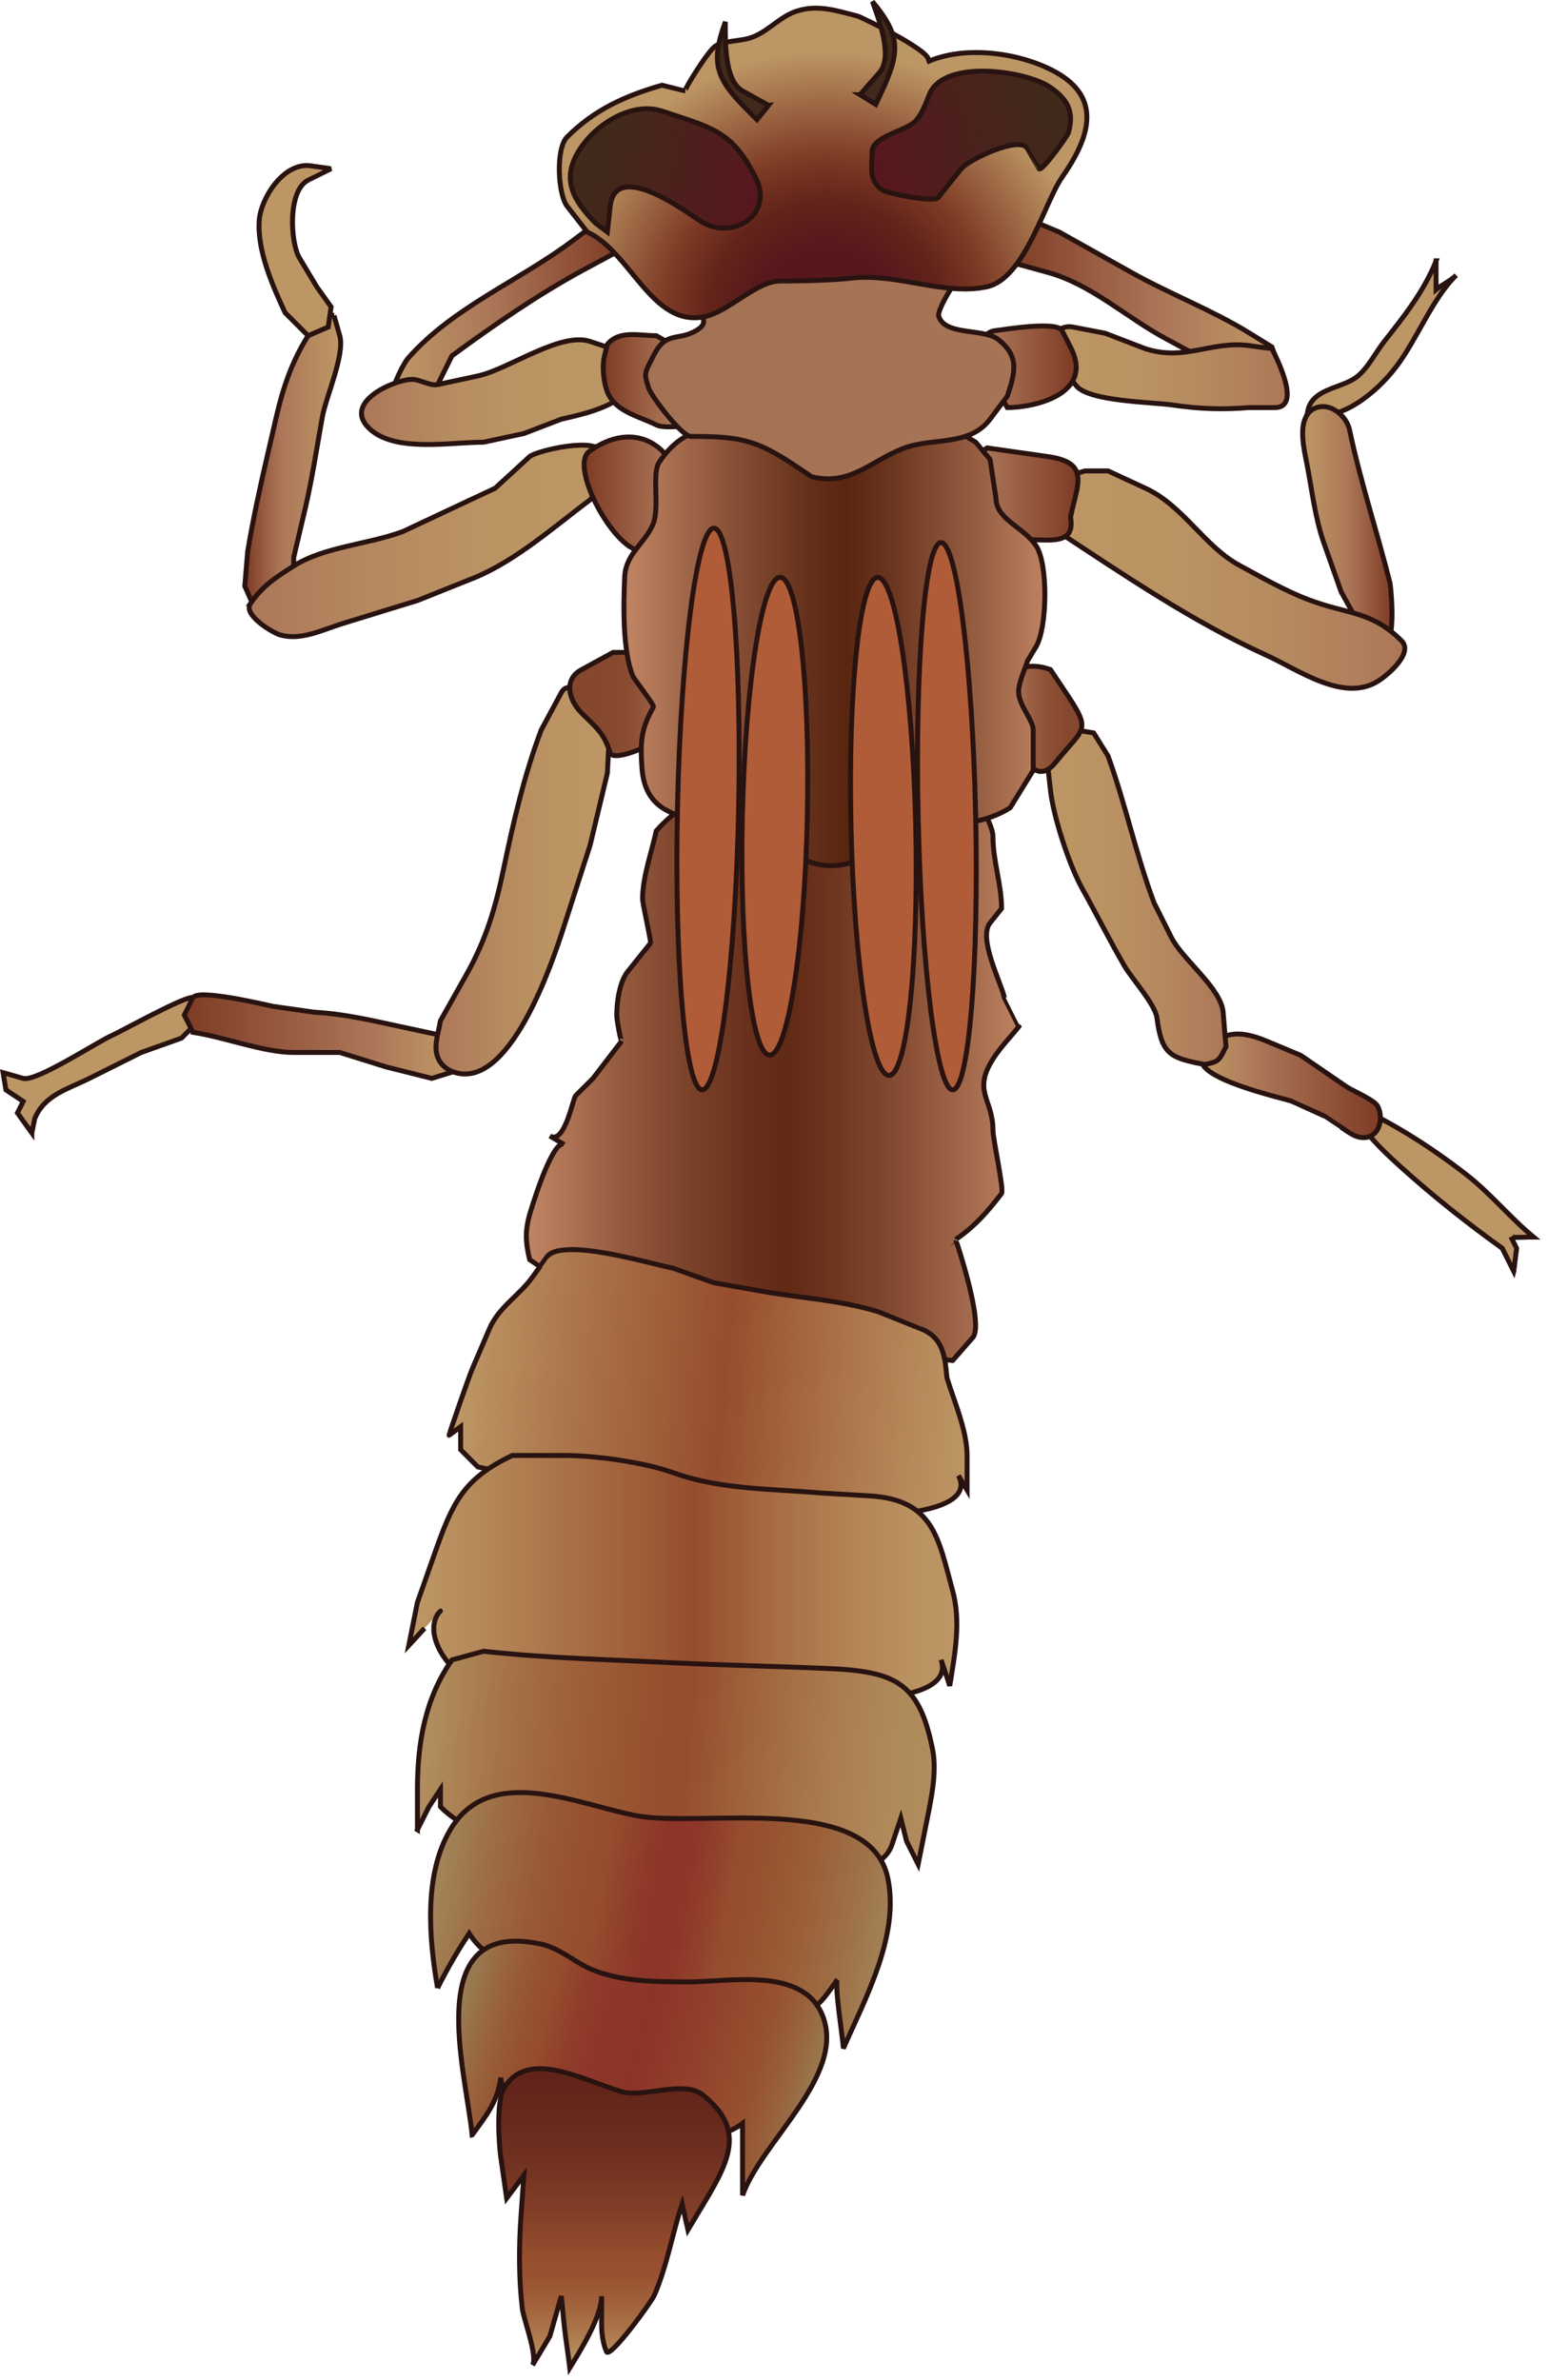 
        <svg xmlns:rdf="http://www.w3.org/1999/02/22-rdf-syntax-ns#" xmlns="http://www.w3.org/2000/svg" xmlns:cc="http://creativecommons.org/ns#" xmlns:xlink="http://www.w3.org/1999/xlink" xmlns:dc="http://purl.org/dc/elements/1.1/" x="0px" y="0px" width="326" height="501" viewBox="0 0 326 501" xml:space="preserve">
            <title>Dragonfly : nymph</title>
            <desc xmlns:ian_image_library="https://ian.umces.edu/media-library/">
                <ian_image_library:title>Dragonfly : nymph</ian_image_library:title>
                <ian_image_library:descr>Illustration of dragonfly nymph</ian_image_library:descr>
                <ian_image_library:scene>
                    <ian_image_library:contains>dragonfly, nymph, aquatic, Arthropoda, Insecta, Odonata, Epiprocta</ian_image_library:contains>
                    <ian_image_library:when>2008-12-22</ian_image_library:when>
                </ian_image_library:scene>
            </desc>
            
 <defs></defs>
 <path stroke="#281310" stroke-width="1.037" d="m318.79 267.61l.604-4.845s-1.128-2.241-1.209-2.417c.142.27 4.192.021 4.746.034-5.165-4.271-9.04-9.213-14.442-13.372-6.184-4.756-12.747-9.101-19.999-12.727l-2.43 1.82c2.707 3.777 5.657 6.586 9.088 9.679 6.59 5.945 13.973 11.812 21.218 16.984l2.42 4.86z" fill="#BD9665"/>
 <path stroke="#281310" stroke-width="1.037" d="m6.706 238.5l-3.032-4.223 1.212-2.427-3.636-2.427-.604-3.626s4.176 1.175 4.24 1.209c2.819.739 15.58-7.697 18.794-9.092 1.583-.675 15.894-8.622 16.96-7.882l2.428 1.83-.604 2.417-4.244 4.247-8.487 3.025-10.911 5.456c-4.446 2.221-9.51 3.474-11.508 8.48l-.608 3z" fill="#BD9665"/>
 <linearGradient id="ian_symbols_d54743988ec30b4435b11c659e12fb61" y2="228.57" gradientUnits="userSpaceOnUse" x2="290.71" y1="228.57" x1="253.01">
  <stop stop-color="#BD9665" offset=".034"/>
  <stop stop-color="#AC7758" offset=".309"/>
  <stop stop-color="#7E3B25" offset="1"/>
 </linearGradient>
 <path stroke="#281310" stroke-width="1.037" d="m286.71 239.45c3.626.372 4.811-3.812 3.45-6.542-.679-1.35-5.118-3.2-6.516-4.095l-9.702-6.651s-7.222-3.018-7.271-3.038c-5.945-2.481-9.989-2.002-13.332 3.038-3.146 4.713 17.515 9.112 18.79 9.689.014 0 6.671 3.028 6.671 3.028s3.619 2.417 3.637 2.417c1.741 1.175 2.869 2.002 4.206 2.144h.06z" fill="url(#ian_symbols_d54743988ec30b4435b11c659e12fb61)"/>
 <linearGradient id="ian_symbols_0a676052ef26fc344dbf95e7f09659cd" y2="218.22" gradientUnits="userSpaceOnUse" x2="38.818" y1="218.22" x1="96.391">
  <stop stop-color="#BD9665" offset=".034"/>
  <stop stop-color="#AC7758" offset=".309"/>
  <stop stop-color="#7E3B25" offset="1"/>
 </linearGradient>
 <path stroke="#281310" stroke-width="1.037" d="m40.641 217.3l-1.823-3.636s1.823-3.626 1.823-3.636c.959-1.928 14.645 1.35 16.964 1.83l8.49 1.208c6.55.381 11.891 1.678 18.183 3.028l8.477 1.816 3.636 3.636-.969 4.061-4.494 1.395-9.682-2.427-9.696-3.028h-9.695c-6.272.01-14.523-3.22-21.214-4.24z" fill="url(#ian_symbols_0a676052ef26fc344dbf95e7f09659cd)"/>
 <linearGradient id="ian_symbols_2b520a8443ed9324a53bd2cee8b0dcb6" y2="188.87" gradientUnits="userSpaceOnUse" x2="258.19" y1="188.87" x1="220.61">
  <stop stop-color="#BD9665" offset=".034"/>
  <stop stop-color="#BA9263" offset=".34"/>
  <stop stop-color="#B5875F" offset=".672"/>
  <stop stop-color="#AC7758" offset="1"/>
 </linearGradient>
 <path stroke="#281310" stroke-width="1.037" d="m252.88 223.92c.536.098.897.152.952.142 2.846-.598 2.906-.817 4.354-3.724 0 0-.594-7.144-.604-7.272-.452-5.098-8.592-11.106-10.911-15.765l-3.636-7.251c-3.788-10.115-6.002-20.742-9.688-30.91l-3.028-4.854-3.64-.601-3.643 1.208-2.424 6.056s.604 5.409.618 5.463c.607 5.51 3.939 15.701 6.66 20.6 3.032 5.412 5.813 10.985 8.933 16.353 1.526 2.637 6.448 8.024 6.823 10.911.95 7.3 2.55 8.36 9.24 9.64z" fill="url(#ian_symbols_2b520a8443ed9324a53bd2cee8b0dcb6)"/>
 <linearGradient id="ian_symbols_06f85d05ae87b5f4b158ae44b7b06a8b" y2="185.38" gradientUnits="userSpaceOnUse" x2="91.821" y1="185.38" x1="128.51">
  <stop stop-color="#BD9665" offset=".034"/>
  <stop stop-color="#BB9363" offset=".351"/>
  <stop stop-color="#B5895F" offset=".66"/>
  <stop stop-color="#AD7959" offset=".963"/>
  <stop stop-color="#AC7758" offset="1"/>
 </linearGradient>
 <path stroke="#281310" stroke-width="1.037" d="m95.422 225.61c-1.013-.358-1.901-.958-2.549-1.816-1.985-2.626-.648-5.749-.118-8.919 0 0 5.438-9.655 5.452-9.689 4.193-7.447 6.168-14.219 7.866-22.372 2.08-9.952 4.318-19.611 7.896-29.137 0 0 4.2-7.815 4.24-7.88 2.16-4.017 9.155 4.18 10.3 5.452l-.604 11.519-3.632 15.145s-5.438 16.91-5.466 16.974c-2.52 7.87-11.59 35.02-23.388 30.74z" fill="url(#ian_symbols_06f85d05ae87b5f4b158ae44b7b06a8b)"/>
 <linearGradient id="ian_symbols_27d618d048284a344dec13ca35532c21" y2="151.32" gradientUnits="userSpaceOnUse" x2="227.84" y1="151.32" x1="210.68">
  <stop stop-color="#B9886B" offset=".034"/>
  <stop stop-color="#B17E61" offset=".103"/>
  <stop stop-color="#9E6448" offset=".318"/>
  <stop stop-color="#905338" offset=".537"/>
  <stop stop-color="#87492F" offset=".761"/>
  <stop stop-color="#84462C" offset="1"/>
 </linearGradient>
 <path stroke="#281310" stroke-width="1.037" d="m212.6 142.09c1.924-1.874 5.094-2.451 8.629-1.121 0 0 3.497 5.236 3.629 5.432 5.074 7.643 3.277 6.836-2.428 13.936-3.038 3.798-4.966 1.708-7.872-1.199 0 0-2.856-7.447-3.021-7.859-1.55-4.01-.88-7.27 1.06-9.19z" fill="url(#ian_symbols_27d618d048284a344dec13ca35532c21)"/>
 <linearGradient id="ian_symbols_51a043174445682471a7742733997c62" y2="148.2" gradientUnits="userSpaceOnUse" x2="119.99" y1="148.2" x1="142.62">
  <stop stop-color="#B9886B" offset=".034"/>
  <stop stop-color="#B48264" offset=".058"/>
  <stop stop-color="#A36B4E" offset=".162"/>
  <stop stop-color="#955A3E" offset=".281"/>
  <stop stop-color="#8C4E33" offset=".423"/>
  <stop stop-color="#86482E" offset=".608"/>
  <stop stop-color="#84462C" offset="1"/>
 </linearGradient>
 <path stroke="#281310" stroke-width="1.037" d="m133.96 137.33h-4.845s-6.606 3.595-6.661 3.64c-3.892 2.11-2.613 6.465-.013 9.078 3.146 3.146 4.726 4.169 6.066 8.47.773 2.485 15.856-3.973 13.939-8.47-.01-.01-3.636-8.47-3.636-8.47l-4.86-4.25z" fill="url(#ian_symbols_51a043174445682471a7742733997c62)"/>
 <linearGradient id="ian_symbols_6bfd082e092e48b495cbe64de5fd36b3" y2="97.327" gradientUnits="userSpaceOnUse" x2="51.552" y1="97.327" x1="71.748">
  <stop stop-color="#BD9665" offset=".034"/>
  <stop stop-color="#AC7758" offset=".624"/>
  <stop stop-color="#7E3B25" offset="1"/>
 </linearGradient>
 <path stroke="#281310" stroke-width="1.037" d="m70.332 66.418l-2.423-.601s-2.981 4.759-3.025 4.847c-3.414 5.452-5.206 10.736-6.665 16.96 0 0-1.813 7.839-1.823 7.883-1.59 6.85-3.082 13.642-4.24 20.6l-.604 7.271 2.42 5.456 4.852-3.039 3.032-4.834v-3.646s2.38-10.114 2.423-10.279c1.489-6.367 2.458-12.954 3.63-19.388.746-4.105 4.77-13.045 3.642-16.984l-1.219-4.25z" fill="url(#ian_symbols_6bfd082e092e48b495cbe64de5fd36b3)"/>
 <linearGradient id="ian_symbols_3058a84e017bd114e1f1ccf8bc36ae73" y2="113.85" gradientUnits="userSpaceOnUse" x2="52.475" y1="113.85" x1="127.3">
  <stop stop-color="#BD9665" offset=".034"/>
  <stop stop-color="#BB9363" offset=".345"/>
  <stop stop-color="#B5885F" offset=".665"/>
  <stop stop-color="#AC7859" offset=".988"/>
  <stop stop-color="#AC7758" offset="1"/>
 </linearGradient>
 <path stroke="#281310" stroke-width="1.037" d="m52.754 127.02c2.613-3.767 5.243-5.422 9.091-7.879 6.424-4.075 15.809-4.554 23.031-7.265l10.306-4.844 9.091-4.257s6.799-6.225 7.238-6.641c1.374-1.252 14.804-4.418 15.185-.621l.604 6.053-3.028 3.636c-7.495 5.62-15.556 12.761-24.239 16.366l-12.123 4.845s-15.553 4.791-15.762 4.844c-4.294 1.341-8.834 3.69-13.244 2.363-1.536-.46-7.812-4.19-6.147-6.6z" fill="url(#ian_symbols_3058a84e017bd114e1f1ccf8bc36ae73)"/>
 <linearGradient id="ian_symbols_ef7e5b1972c56a54bdf6c3e39f6095a5" y2="103.98" gradientUnits="userSpaceOnUse" x2="123.02" y1="103.98" x1="143.66">
  <stop stop-color="#AC7758" offset=".112"/>
  <stop stop-color="#7E3B25" offset="1"/>
 </linearGradient>
 <path stroke="#281310" stroke-width="1.037" d="m137.59 114.29c-4.53 8.123-18.584-15.633-13.466-19.29 9.466-6.762 17.757-1.364 19.529 8.392.01 0-5.73 10.33-6.06 10.9z" fill="url(#ian_symbols_ef7e5b1972c56a54bdf6c3e39f6095a5)"/>
 <path stroke="#281310" stroke-width="1.037" d="m302.43 54.91v6.053c1.316-1.087 3.015-1.83 4.243-3.025-5.05 4.888-8.305 13.639-12.73 19.377-4.058 5.294-11.677 11.715-18.646 9.942.489-5.587 7.076-5.293 10.469-7.951 2.33-1.816 3.92-5.104 5.753-7.434 4.28-5.444 8.32-10.484 10.92-16.962z" fill="#BD9665"/>
 <linearGradient id="ian_symbols_61bf2175846200e4bd7028c9a10ae07c" y2="110.68" gradientUnits="userSpaceOnUse" x2="293.14" y1="110.68" x1="274.33">
  <stop stop-color="#BD9665" offset=".034"/>
  <stop stop-color="#AC7758" offset=".511"/>
  <stop stop-color="#7E3B25" offset="1"/>
 </linearGradient>
 <path stroke="#281310" stroke-width="1.037" d="m275.3 87.268c.25-.362.551-.676.925-.939 3.296-2.251 7.431 1.013 8.019 4.325 2.289 10.864 5.8 21.373 8.493 32.118.251 1.502 1.861 17.94-3.642 11.52l-3.629-4.248-3.028-5.456s-3.589-10.168-3.637-10.3c-1.92-5.476-2.505-11.255-3.632-16.93-.51-2.605-1.66-7.503.14-10.082z" fill="url(#ian_symbols_61bf2175846200e4bd7028c9a10ae07c)"/>
 <linearGradient id="ian_symbols_585abab2a3b6a1b4f5d68c0aed37dbd3" y2="122.01" gradientUnits="userSpaceOnUse" x2="295.83" y1="122.01" x1="220.33">
  <stop stop-color="#BD9665" offset=".034"/>
  <stop stop-color="#BB9363" offset=".364"/>
  <stop stop-color="#B68A60" offset=".656"/>
  <stop stop-color="#AE7B5A" offset=".934"/>
  <stop stop-color="#AC7758" offset="1"/>
 </linearGradient>
 <path stroke="#281310" stroke-width="1.037" d="m224.26 100.35l4.24-1.219h4.852s7.832 3.625 7.883 3.649c7.964 3.667 12.399 12.289 19.896 16.296 4.653 2.505 9.449 5.27 14.398 7.143 8.278 3.156 13.254 2.31 19.625 8.666 2.633 2.623-3.072 7.35-4.993 8.524-7.252 4.497-16.744-2.427-23.489-5.486-15.911-7.241-30.266-17.106-44.839-26.663-3.41-2.27-.35-9.24 2.42-10.91z" fill="url(#ian_symbols_585abab2a3b6a1b4f5d68c0aed37dbd3)"/>
 <linearGradient id="ian_symbols_581c3cde80c27884217a0ab4a61a9661" y2="103.99" gradientUnits="userSpaceOnUse" x2="227.02" y1="103.99" x1="204.26">
  <stop stop-color="#AC7758" offset=".096"/>
  <stop stop-color="#7E3B25" offset="1"/>
 </linearGradient>
 <path stroke="#281310" stroke-width="1.037" d="m226.72 99.31c.885 2.241-.436 5.452-1.27 9.537.621 3.669-.992 4.834-4.8 4.845-7.741 0-16.394-1.415-16.394-10.921v-6.053l3.632-2.428s12.649 1.806 12.73 1.816c3.78.525 5.49 1.615 6.1 3.195z" fill="url(#ian_symbols_581c3cde80c27884217a0ab4a61a9661)"/>
 <linearGradient id="ian_symbols_a4bc02ff53920334593b80bdfc9e7867" y2="66.193" gradientUnits="userSpaceOnUse" x2="130.94" y1="66.193" x1="82.529">
  <stop stop-color="#BD9665" offset=".034"/>
  <stop stop-color="#AC7758" offset=".421"/>
  <stop stop-color="#7E3B25" offset="1"/>
 </linearGradient>
 <path stroke="#281310" stroke-width="1.037" d="m82.536 83.457c.151-2.633 2.613-7.164 3.386-8.035 9.449-10.746 23.426-16.289 34.708-24.769l4.851-3.625 4.851 2.427.604 3.028-7.883 4.233c-9.635 5.207-18.878 11.586-27.872 18.183l-3.001 6.053-3.059 3.039s-4.098 1.164-4.246 1.208c-1.837.532-2.417-.328-2.336-1.742z" fill="url(#ian_symbols_a4bc02ff53920334593b80bdfc9e7867)"/>
 <linearGradient id="ian_symbols_8d66263d46bb137455d71fe9a0e5e714" y2="82.549" gradientUnits="userSpaceOnUse" x2="76.126" y1="82.549" x1="132.17">
  <stop stop-color="#BD9665" offset=".034"/>
  <stop stop-color="#BB9464" offset=".403"/>
  <stop stop-color="#B78C61" offset=".665"/>
  <stop stop-color="#B07F5C" offset=".893"/>
  <stop stop-color="#AC7758" offset="1"/>
 </linearGradient>
 <path stroke="#281310" stroke-width="1.037" d="m129.72 73.69s-5.219-1.729-5.449-1.816c-6.272-2.08-17.241 5.901-23.642 7.262 0 0-7.903 1.708-8.45 1.816-1.702.361-3.876-1.219-5.648-1.087-3.95.25-14.219 4.878-8.922 10.178 5.296 5.324 17.102 3.038 24.239 3.038l8.477-1.82 7.883-3.024c4.969-1.111 9.945-2.299 13.956-5.564-.88-2.961-1.65-5.979-2.45-8.983z" fill="url(#ian_symbols_8d66263d46bb137455d71fe9a0e5e714)"/>
 <linearGradient id="ian_symbols_a270bde21c4516d4ad21843e9afa3fc1" y2="80.144" gradientUnits="userSpaceOnUse" x2="127.04" y1="80.144" x1="145.57">
  <stop stop-color="#AC7758" offset=".208"/>
  <stop stop-color="#7E3B25" offset="1"/>
 </linearGradient>
 <path stroke="#281310" stroke-width="1.037" d="m142.45 73.082l-4.24-2.417c-3.673 0-7.795-1.198-10.303 1.816 0 0-.574 2.275-.604 2.417-.561 2.241-.186 6.185.908 8.264 1.874 3.592 6.455 4.518 10.01 6.283 1.475.729 4.747.273 6.38.24.398-1.307 1.252-3.693.878-5.084-.01-.014-3.04-11.519-3.04-11.519z" fill="url(#ian_symbols_a270bde21c4516d4ad21843e9afa3fc1)"/>
 <linearGradient id="ian_symbols_cde751dde434e754a9dab56a1e92dc88" y2="61.567" gradientUnits="userSpaceOnUse" x2="212.13" y1="61.567" x1="269.1">
  <stop stop-color="#BD9665" offset=".034"/>
  <stop stop-color="#AC7758" offset=".427"/>
  <stop stop-color="#7E3B25" offset="1"/>
 </linearGradient>
 <path stroke="#281310" stroke-width="1.037" d="m215.78 45.818l7.262 3.018s14.284 8.001 15.117 8.457c7.984 4.487 17.376 8.122 24.884 12.771l4.821 2.975 1.242 3.68-6.063.597-9.702-1.806s-7.563-4.085-7.858-4.237c-8.319-4.474-15.719-11.451-24.864-13.946l-6.657-1.82-1.823-7.271 3.64-2.418z" fill="url(#ian_symbols_cde751dde434e754a9dab56a1e92dc88)"/>
 <linearGradient id="ian_symbols_799b8573c0f5f4a44564009ba71b9be3" y2="77.405" gradientUnits="userSpaceOnUse" x2="271.08" y1="77.405" x1="221.37">
  <stop stop-color="#BD9665" offset=".034"/>
  <stop stop-color="#BB9363" offset=".348"/>
  <stop stop-color="#B5895F" offset=".662"/>
  <stop stop-color="#AD7959" offset=".975"/>
  <stop stop-color="#AC7758" offset="1"/>
 </linearGradient>
 <path stroke="#281310" stroke-width="1.037" d="m270.79 80.756c-.699-2.995-2.455-6.401-2.931-7.403-1.594-.152-3.218-.368-4.817-.598-7.903-1.066-13.504 3.342-21.822.651l-8.483-3.254s-6.631-1.296-6.675-1.296c-4.142-.817-6.053 4.183-3.629 7.164l4.247 5.216c2.671 3.279 16.1 3.41 20.229 4.018 5.591.827 10.533 1.002 16.13.543h5.459c2.7-.001 2.92-2.35 2.29-5.041z" fill="url(#ian_symbols_799b8573c0f5f4a44564009ba71b9be3)"/>
 <linearGradient id="ian_symbols_793d0197740273a48d99aeb88296e4fa" y2="77.206" gradientUnits="userSpaceOnUse" x2="226.63" y1="77.206" x1="207.08">
  <stop stop-color="#AC7758" offset=".045"/>
  <stop stop-color="#7E3B25" offset="1"/>
 </linearGradient>
 <path stroke="#281310" stroke-width="1.037" d="m207.1 72.384c.122-1.536.857-2.633 2.613-2.799 1.411-.142 12.842-2.11 13.942 0 0 0 1.722 3.342 1.803 3.527 5.118 9.909-7.784 12.697-13.328 12.684-.94-1.546-5.33-9.189-5.02-13.412z" fill="url(#ian_symbols_793d0197740273a48d99aeb88296e4fa)"/>
 <linearGradient id="ian_symbols_45183d7440c6e3444d33823736c31cb7" y2="227.51" gradientUnits="userSpaceOnUse" x2="214.56" y1="227.51" x1="110.84">
  <stop stop-color="#BD8261" offset=".017"/>
  <stop stop-color="#965C40" offset=".185"/>
  <stop stop-color="#794029" offset=".34"/>
  <stop stop-color="#68301B" offset=".459"/>
  <stop stop-color="#612A15" offset=".528"/>
  <stop stop-color="#6A321C" offset=".599"/>
  <stop stop-color="#80472F" offset=".731"/>
  <stop stop-color="#A66C4E" offset=".91"/>
  <stop stop-color="#BD8261" offset="1"/>
 </linearGradient>
 <path stroke="#281310" stroke-width="1.037" d="m144.22 169.92c-1.877.958-3.835 2.549-6.009 4.976-1.006 4.659-2.809 9.419-2.896 14.229-.02.969 1.854 9.179 1.688 9.395 0 0-4.736 5.925-4.851 6.053-1.762 2.211-2.394 7.001-2.231 9.756.023.358.783 5.084 1.02 4.791l-6.06 7.883s-3.575 3.572-3.643 3.636c-.621.631-2.302 10.377-5.449 8.48 0 0 2.988 1.796 3.021 1.819-2.019-1.219-5.645 9.645-6.053 10.908-1.725 5.186-2.633 7.603-1.208 13.328l3.636 2.428 16.967 4.247 18.179 4.243s11.441.601 11.512.601c11.616.608 21.684 7.991 32.723 9.092l6.06.607s4.162-4.757 4.25-4.854c2.438-2.853-3.608-20.644-3.619-20.62 4.004-2.721 6.729-5.857 9.666-9.679.563-.729-1.813-11.42-1.813-13.338 0-6.661-4.452-8.153.166-15.219 1.505-2.309 3.558-4.422 5.29-6.586 0 0-3.025-6.066-3.039-6.066-.695-3.157-5.601-12.532-3.024-15.755l2.421-3.035c0-5.098-1.813-9.973-1.813-15.134 0-1.634-1.293-3.909-1.826-5.465-.452-1.341-16.937.239-18.574.577-1.752.337-10.479 5.236-11.721 4.888 0 0-12.69-3.636-12.721-3.636-8.87-2.55-14.09-5.65-20.07-2.55z" fill="url(#ian_symbols_45183d7440c6e3444d33823736c31cb7)"/>
 <linearGradient id="ian_symbols_3eb09a55c2cfee14ddc49594570da189" y2="136.06" gradientUnits="userSpaceOnUse" x2="220.04" y1="136.06" x1="131.4">
  <stop stop-color="#BD8261" offset=".017"/>
  <stop stop-color="#885036" offset=".255"/>
  <stop stop-color="#65301B" offset=".439"/>
  <stop stop-color="#59250F" offset=".528"/>
  <stop stop-color="#6B3620" offset=".636"/>
  <stop stop-color="#9D6447" offset=".87"/>
  <stop stop-color="#BD8261" offset="1"/>
 </linearGradient>
 <path stroke="#281310" stroke-width="1.037" d="m148.57 90.316c-3.609.75-6.87 2.677-9.756 6.998-1.637 2.461.219 9.639-1.351 13.176-1.762 3.974-5.671 6.127-5.901 10.854-.27 5.759-.479 15.536 1.678 20.894.354.871 4.615 6.15 4.365 6.596-2.563 4.541-2.799 7.197-2.42 12.717.597 9.102 7.059 10.31 14.442 11.606 6.573 1.145 12.376 4.224 18.277 7.198 8.45 4.213 13.852.563 21.194-3.636 7.299-4.16 15.928-1.776 23.642-6.688l4.852-7.869v-8.483c0-2.09-3.049-5.203-3.072-8.045 0-2.046 1.27-4.541 1.863-6.489 0 0 1.759-2.94 1.816-3.038 2.326-3.886 2.596-17.309-.004-21.218-2.761-4.129-8.483-5.422-8.483-10.3l-1.212-7.873-3.028-3.636-3.031-1.82-5.449-.607h-15.76-14.513c-6.74 0-12.82-1.448-18.15-.338z" fill="url(#ian_symbols_3eb09a55c2cfee14ddc49594570da189)"/>
 <linearGradient id="ian_symbols_769e06202fc8ac849519c5f4ddf049c1" y2="78.152" gradientUnits="userSpaceOnUse" x2="213.5" y1="78.152" x1="135.96">
  <stop stop-color="#A47254" offset=".017"/>
  <stop stop-color="#A67355" offset="1"/>
 </linearGradient>
 <path stroke="#281310" stroke-width="1.037" d="m201.83 59.146c-.811-.156-4.463 6.182-4.152 7.335 1.165 4.248 9.446 2.583 12.471 4.933 4.581 3.528 3.659 6.948 1.988 11.978 0 0-3.504 4.679-3.626 4.835-4.398 5.856-12.17 3.777-18.334 6.181-6.854 2.67-11.208 7.951-19.243 5.945 0 0-3.578-2.384-3.636-2.427-8.22-5.476-11.775-6.053-21.818-6.063-1.938 0-8.318-8.47-8.879-10.182-1.077-3.298-.817-3.112.996-6.759 2.704-5.455 5.219-2.96 9.209-5.455 3.271-2.002-.729-3.288 2.302-6.685l20.006-7.275h13.942c-.01.003 18.22 3.531 18.77 3.642z" fill="url(#ian_symbols_769e06202fc8ac849519c5f4ddf049c1)"/>
 <radialGradient id="ian_symbols_3c9d27f7d93afbd4b18d7d2253605aad" gradientUnits="userSpaceOnUse" cy="67.022" cx="173.96" r="60.79">
  <stop stop-color="#58171D" offset=".247"/>
  <stop stop-color="#62241A" offset=".405"/>
  <stop stop-color="#7E3B25" offset=".562"/>
  <stop stop-color="#BD9665" offset=".927"/>
 </radialGradient>
 <path stroke="#281310" stroke-width="1.037" d="m173.35 58.971c-3.001.132-6.157.176-9.054.176-4.977 0-10.881 6.532-16.046 7.542-10.975 2.167-15.424-13.672-24.59-17.852 0 0-4.183-5.381-4.24-5.445-1.908-2.461-2.427-12.106 0-14.547 5.665-5.682 12.143-8.656 19.992-10.907 0 0 4.834 1.208 4.861 1.208-.314-.078 4.868-8.538 6.414-9.463 1.691-.999 4.318-1.033 6.286-1.435 4.236-.841 6.769-4.551 10.705-5.871 4.523-1.513 8.443-.118 12.909 1.002.726.185 17.633 8.329 14.598 9.699 7.788-3.548 18.966-2.066 26.355 1.688 10.763 5.489 8.133 13.949 2.113 22.561-3.663 5.237-7.828 21.262-15.759 23.027-8.912 1.978-18.911-2.887-28.482-1.82-1.82.207-3.9.349-6.06.437z" fill="url(#ian_symbols_3c9d27f7d93afbd4b18d7d2253605aad)"/>
 <path stroke="#281310" stroke-width="1.037" d="m69.728 35.509s-4.237-.598-4.24-.598c-5.793-.84-10.55 6.856-10.888 11.421-.496 6.356 2.819 13.828 5.432 19.486l4.852 4.847 4.239-1.82.604-4.247-3.031-4.244s-3.535-5.901-3.639-6.066c-1.931-3.234-2.498-14.186 1.827-16.353.010.001 4.844-2.426 4.844-2.426z" fill="#BD9665"/>
 <linearGradient id="ian_symbols_dc2285c9086d6dc4fd9e2e79bc961056" y2="296.32" gradientUnits="userSpaceOnUse" x2="205.17" y1="286.76" x1="95.923">
  <stop stop-color="#BD9665" offset=".017"/>
  <stop stop-color="#AD784D" offset=".202"/>
  <stop stop-color="#964D2E" offset=".517"/>
  <stop stop-color="#974E2E" offset=".522"/>
  <stop stop-color="#AB7349" offset=".74"/>
  <stop stop-color="#B78C5D" offset=".906"/>
  <stop stop-color="#BD9665" offset="1"/>
 </linearGradient>
 <path stroke="#281310" stroke-width="1.037" d="m121.25 263.04c6.89.26 17.244 3.298 20.593 3.95l8.487 3.028s10.296 1.83 10.31 1.83c7.7 1.351 16.157 1.806 24.223 4.243 0 0 9.091 3.626 9.102 3.64 4.699 1.87 5.043 5.833 5.451 10.296 1.503 4.902 4.244 11.127 4.244 16.343v7.285l-1.816-3.038c3.886 7.697-15.178 8.318-17.967 8.265-6.988-.142-14.479.533-21.42-.382-.01 0-41.22-5.455-41.22-5.455l-20.603-4.247-3.625-3.636v-4.845s-2.249 1.688-2.424 1.819c-.145.064 4.23-12.521 4.848-13.926 0 0 3.565-8.352 3.639-8.493 1.951-4.571 6.283-6.988 9.081-10.908 0 0 3.032-4.223 3.032-4.247.90-1.22 3.18-1.59 6.08-1.5z" fill="url(#ian_symbols_dc2285c9086d6dc4fd9e2e79bc961056)"/>
 <linearGradient id="ian_symbols_5b3a1da3a5a13c6459000c8e51030766" y2="332.17" gradientUnits="userSpaceOnUse" x2="201.5" y1="332.17" x1="86.084">
  <stop stop-color="#BD9665" offset=".017"/>
  <stop stop-color="#B48657" offset=".147"/>
  <stop stop-color="#A05F3A" offset=".408"/>
  <stop stop-color="#964D2E" offset=".522"/>
  <stop stop-color="#995231" offset=".542"/>
  <stop stop-color="#A86E45" offset=".676"/>
  <stop stop-color="#B38355" offset=".801"/>
  <stop stop-color="#BA9161" offset=".913"/>
  <stop stop-color="#BD9665" offset="1"/>
 </linearGradient>
 <path stroke="#281310" stroke-width="1.037" d="m86.084 346.38l1.826-9.081s3.44-9.764 3.623-10.277c3.73-10.56 5.925-15.711 16.37-20.644h10.904c6.57 0 16.951 1.448 23.034 3.649 9.78 3.549 20.653 3.353 30.913 4.247 0 0 10.104.588 10.3.607 13.578.797 14.54 8.872 17.568 20 1.789 6.532.463 13.26-.604 19.992 0 0-1.799-5.392-1.81-5.456 3.376 10.157-26.021 8.372-30.306 8.49l-19.394-1.219-14.547-1.815-18.78-.611c-5.563-.426-12.977 1.056-18.034-1.861-3.687-2.136-8.116-9.344-4.392-13.283.011-.01-6.66 7.25-6.66 7.25z" fill="url(#ian_symbols_5b3a1da3a5a13c6459000c8e51030766)"/>
 <linearGradient id="ian_symbols_ed2747299a011464fdfc04bd882b0290" y2="374" gradientUnits="userSpaceOnUse" x2="196.67" y1="364.55" x1="88.671">
  <stop stop-color="#B08D5E" offset=".017"/>
  <stop stop-color="#A57147" offset=".164"/>
  <stop stop-color="#9D5E38" offset=".305"/>
  <stop stop-color="#985230" offset=".427"/>
  <stop stop-color="#964D2E" offset=".517"/>
  <stop stop-color="#964D2E" offset=".517"/>
  <stop stop-color="#A16840" offset=".663"/>
  <stop stop-color="#AA7C50" offset=".796"/>
  <stop stop-color="#AF895A" offset=".913"/>
  <stop stop-color="#B08D5E" offset="1"/>
 </linearGradient>
 <path stroke="#281310" stroke-width="1.037" d="m87.91 385.17v-8.483c0-9.723 1.577-19.128 7.272-27.271l6.667-1.82c13.268 1.473 26.67 1.752 39.991 2.428 10.249.513 21.883.729 32.719 1.209 14.273.62 19.051 3.159 21.826 16.964.958 4.801-.261 10.397-1.216 15.154l-1.813 9.092-2.431-4.845-1.216-4.854s-1.779 5.354-1.823 5.452c-2.586 7.774-14.601 4.03-20.593 3.648l-26.663-1.819s-15.746-1.829-15.755-1.829c-11.316-1.307-23.622.631-32.122-7.869v-3.64l-2.424 3.64-2.424 4.84z" fill="url(#ian_symbols_ed2747299a011464fdfc04bd882b0290)"/>
 <linearGradient id="ian_symbols_35fa412ef2457954411b13bfb48ff447" y2="410.7" gradientUnits="userSpaceOnUse" x2="186.18" y1="394.02" x1="91.526">
  <stop stop-color="#A28257" offset=".017"/>
  <stop stop-color="#9D6C44" offset=".12"/>
  <stop stop-color="#995B37" offset=".218"/>
  <stop stop-color="#975130" offset=".303"/>
  <stop stop-color="#964D2E" offset=".365"/>
  <stop stop-color="#93462C" offset=".394"/>
  <stop stop-color="#8E3929" offset=".458"/>
  <stop stop-color="#8C3428" offset=".506"/>
  <stop stop-color="#8E3729" offset=".553"/>
  <stop stop-color="#92422B" offset=".607"/>
  <stop stop-color="#964D2E" offset=".646"/>
  <stop stop-color="#975230" offset=".709"/>
  <stop stop-color="#9A5D38" offset=".8"/>
  <stop stop-color="#9E6F46" offset=".907"/>
  <stop stop-color="#A28257" offset="1"/>
 </linearGradient>
 <path stroke="#281310" stroke-width="1.037" d="m92.15 418.49c-1.802-10.438-2.93-23.733 2.613-33.216 8.375-14.327 26.933-5.344 39.434-3.038 13.558 2.494 49.035-5.074 52.786 13.176 2.468 12.019-4.696 25.147-9.385 35.809 0-1.756-1.969-13.48-1.212-14.547-4.868 6.847-4.564 6.63-13.143 6.924-6.01.206-11.36-.02-17.376-.739-11.907-1.438-21.356-3.005-32.493-7.197-6.053-2.296-10.911-2.95-14.564-8.676-2.523 3.79-4.63 7.46-6.666 11.52z" fill="url(#ian_symbols_35fa412ef2457954411b13bfb48ff447)"/>
 <linearGradient id="ian_symbols_45e7f95b9b165da4b95308d00d18d4ae" y2="443.78" gradientUnits="userSpaceOnUse" x2="170.64" y1="423.71" x1="95.737">
  <stop stop-color="#997B51" offset=".017"/>
  <stop stop-color="#986841" offset=".083"/>
  <stop stop-color="#975A36" offset=".146"/>
  <stop stop-color="#965130" offset=".201"/>
  <stop stop-color="#964D2E" offset=".242"/>
  <stop stop-color="#94482D" offset=".264"/>
  <stop stop-color="#903D2A" offset=".325"/>
  <stop stop-color="#8D3629" offset=".398"/>
  <stop stop-color="#8C3428" offset=".517"/>
  <stop stop-color="#91402B" offset=".661"/>
  <stop stop-color="#964D2E" offset=".792"/>
  <stop stop-color="#965130" offset=".829"/>
  <stop stop-color="#975B37" offset=".882"/>
  <stop stop-color="#986A43" offset=".945"/>
  <stop stop-color="#997B51" offset="1"/>
 </linearGradient>
 <path stroke="#281310" stroke-width="1.037" d="m99.429 449.4c-1.303-13.389-10.877-45.747 14.584-40.139 4.027.87 6.998 3.852 10.759 5.388 6.131 2.505 13.257 2.515 19.78 2.559 8.669.055 24.725-3.45 28.763 7.306 4.709 12.521-13.085 26.446-16.931 37.614 0-5.05 0-10.101-.01-15.145-7.859 6.087-21.019.155-30.059-1.053-5.091-.676-20.492-1.429-20.846-8.582-.70 5.12-3.04 7.95-6.031 12.05z" fill="url(#ian_symbols_45e7f95b9b165da4b95308d00d18d4ae)"/>
 <linearGradient id="ian_symbols_a7925bb2acad3de41d2d2c42bf99a101" y2="435.48" gradientUnits="userSpaceOnUse" x2="129.31" y1="498.45" x1="129.31">
  <stop stop-color="#BB9664" offset=".017"/>
  <stop stop-color="#AC754A" offset=".123"/>
  <stop stop-color="#A05F3A" offset=".224"/>
  <stop stop-color="#995231" offset=".312"/>
  <stop stop-color="#964D2E" offset=".376"/>
  <stop stop-color="#844028" offset=".507"/>
  <stop stop-color="#713121" offset=".693"/>
  <stop stop-color="#65281C" offset=".856"/>
  <stop stop-color="#62241A" offset=".978"/>
 </linearGradient>
 <path stroke="#281310" stroke-width="1.037" d="m127.54 494.53c.058.162.125.338.179.489.668 1.654 9.466-10.452 10.047-11.803 2.697-6.14 3.774-12.923 5.891-19.27l1.219 5.456s3.41-5.686 3.626-6.043c5.536-9.233 8.173-15.492-.604-22.45-4-3.048-12.464.72-16.96-.597-8.146-2.397-19.985-9.224-24.84-.622-1.573 2.786-1.077 11.3-.615 14.567l1.219 8.48 3.626-4.845s-.584 8.221-.601 8.47c-.456 6.381-.473 13.218.263 19.578.27 2.284 3.298 10.046 2.161 11.939l3.636-6.063 2.424-8.48s.563 5.638.597 6.043c.311 3.024.837 6.04 1.188 9.068 2.181-3.549 6.701-10.767 6.701-15.111v5.452c-.02 1.99.16 3.9.82 5.73z" fill="url(#ian_symbols_a7925bb2acad3de41d2d2c42bf99a101)"/>
 <linearGradient id="ian_symbols_ccc405a1c01ee91441e4c57ca2451396" y2="43.11" gradientUnits="userSpaceOnUse" x2="159.82" y1="32.718" x1="121.03">
  <stop stop-color="#41291B" offset=".14"/>
  <stop stop-color="#58171D" offset="1"/>
 </linearGradient>
 <path stroke="#281310" stroke-width="1.037" d="m159.15 37.446c-3.858-7.663-6.991-9.797-14.27-12.247 0 0-5.087-1.688-5.432-1.807-5.884-1.961-12.869 2.144-16.353 6.65-5.219 6.738-3.092 11.499 2.39 16.985l2.424 1.809s.604-5.402.604-5.445c1.094-9.831 15.904 1.121 18.773 3.015 6.81 4.55 15.79-1.155 11.87-8.96z" fill="url(#ian_symbols_ccc405a1c01ee91441e4c57ca2451396)"/>
 <linearGradient id="ian_symbols_572782ac656068b4c9276f9ac93874b0" y2="21.858" gradientUnits="userSpaceOnUse" x2="224.84" y1="33.152" x1="182.69">
  <stop stop-color="#58171D" offset="0"/>
  <stop stop-color="#41291B" offset=".888"/>
 </linearGradient>
 <path stroke="#281310" stroke-width="1.037" d="m198.78 16.63c6.09-3.322 18.345-1.057 22.372 1.732 3.696 2.545 5.102 5.128 3.842 9.591-.199.719-5.709 8.406-6.194 7.556-.011 0-2.333-4.062-2.421-4.233-1.645-2.843-12.44 2.373-13.942 4.233 0 0-4.824 6.042-4.845 6.063-.904 1.125-10.904-.827-11.964-1.688-2.664-2.121-1.992-4.386-1.979-7.914.014-3.288 7.153-4.399 9.098-6.444 1.523-1.59 2.171-3.757 3.025-5.77.58-1.35 1.64-2.387 3-3.126z" fill="url(#ian_symbols_572782ac656068b4c9276f9ac93874b0)"/>
 <path stroke="#281310" stroke-width="1.037" d="m161.84 22.17s-5.412-3.005-5.456-3.025c-3.878-2.144-3.636-10.671-3.636-14.534-3.207 8.804-1.921 12.019 4.852 18.767 0 .013 1.816 1.82 1.816 1.82l2.43-3.028z" fill="#41291B"/>
 <path stroke="#281310" stroke-width="1.037" d="m181.12 19.938s4.081-4.659 4.102-4.692c2.906-3.342-.183-11.278-1.489-14.915 5.992 7.208 5.861 10.647 1.79 19.313l-1.094 2.33-3.31-2.036z" fill="#41291B"/>
 <path stroke="#281310" stroke-width="1.037" d="m155.55 170.52c-.695 32.628-4.139 59.007-7.694 58.889-3.551-.122-5.867-26.676-5.182-59.328.699-32.649 4.142-59.018 7.697-58.899 3.54.13 5.87 26.69 5.17 59.34z" fill="#B15C38"/>
 <path stroke="#281310" stroke-width="1.037" d="m170.02 172.03c-.61 27.773-4.186 50.189-7.963 50.068-3.785-.128-6.337-22.73-5.713-50.494.632-27.773 4.193-50.203 7.968-50.071 3.77.10 6.32 22.71 5.7 50.49z" fill="#B15C38"/>
 <path stroke="#281310" stroke-width="1.037" d="m205.47 171.61c.686 31.801-1.462 57.681-4.811 57.802-3.339.118-6.613-25.586-7.302-57.401-.702-31.791 1.448-57.67 4.797-57.789 3.35-.11 6.61 25.59 7.31 57.39z" fill="#B15C38"/>
 <path stroke="#281310" stroke-width="1.037" d="m192.84 173.74c.672 28.962-1.833 52.52-5.607 52.641-3.761.118-7.35-23.257-8.011-52.195-.676-28.958 1.85-52.509 5.61-52.641 3.76-.12 7.34 23.26 8.01 52.2z" fill="#B15C38"/>
</svg>
